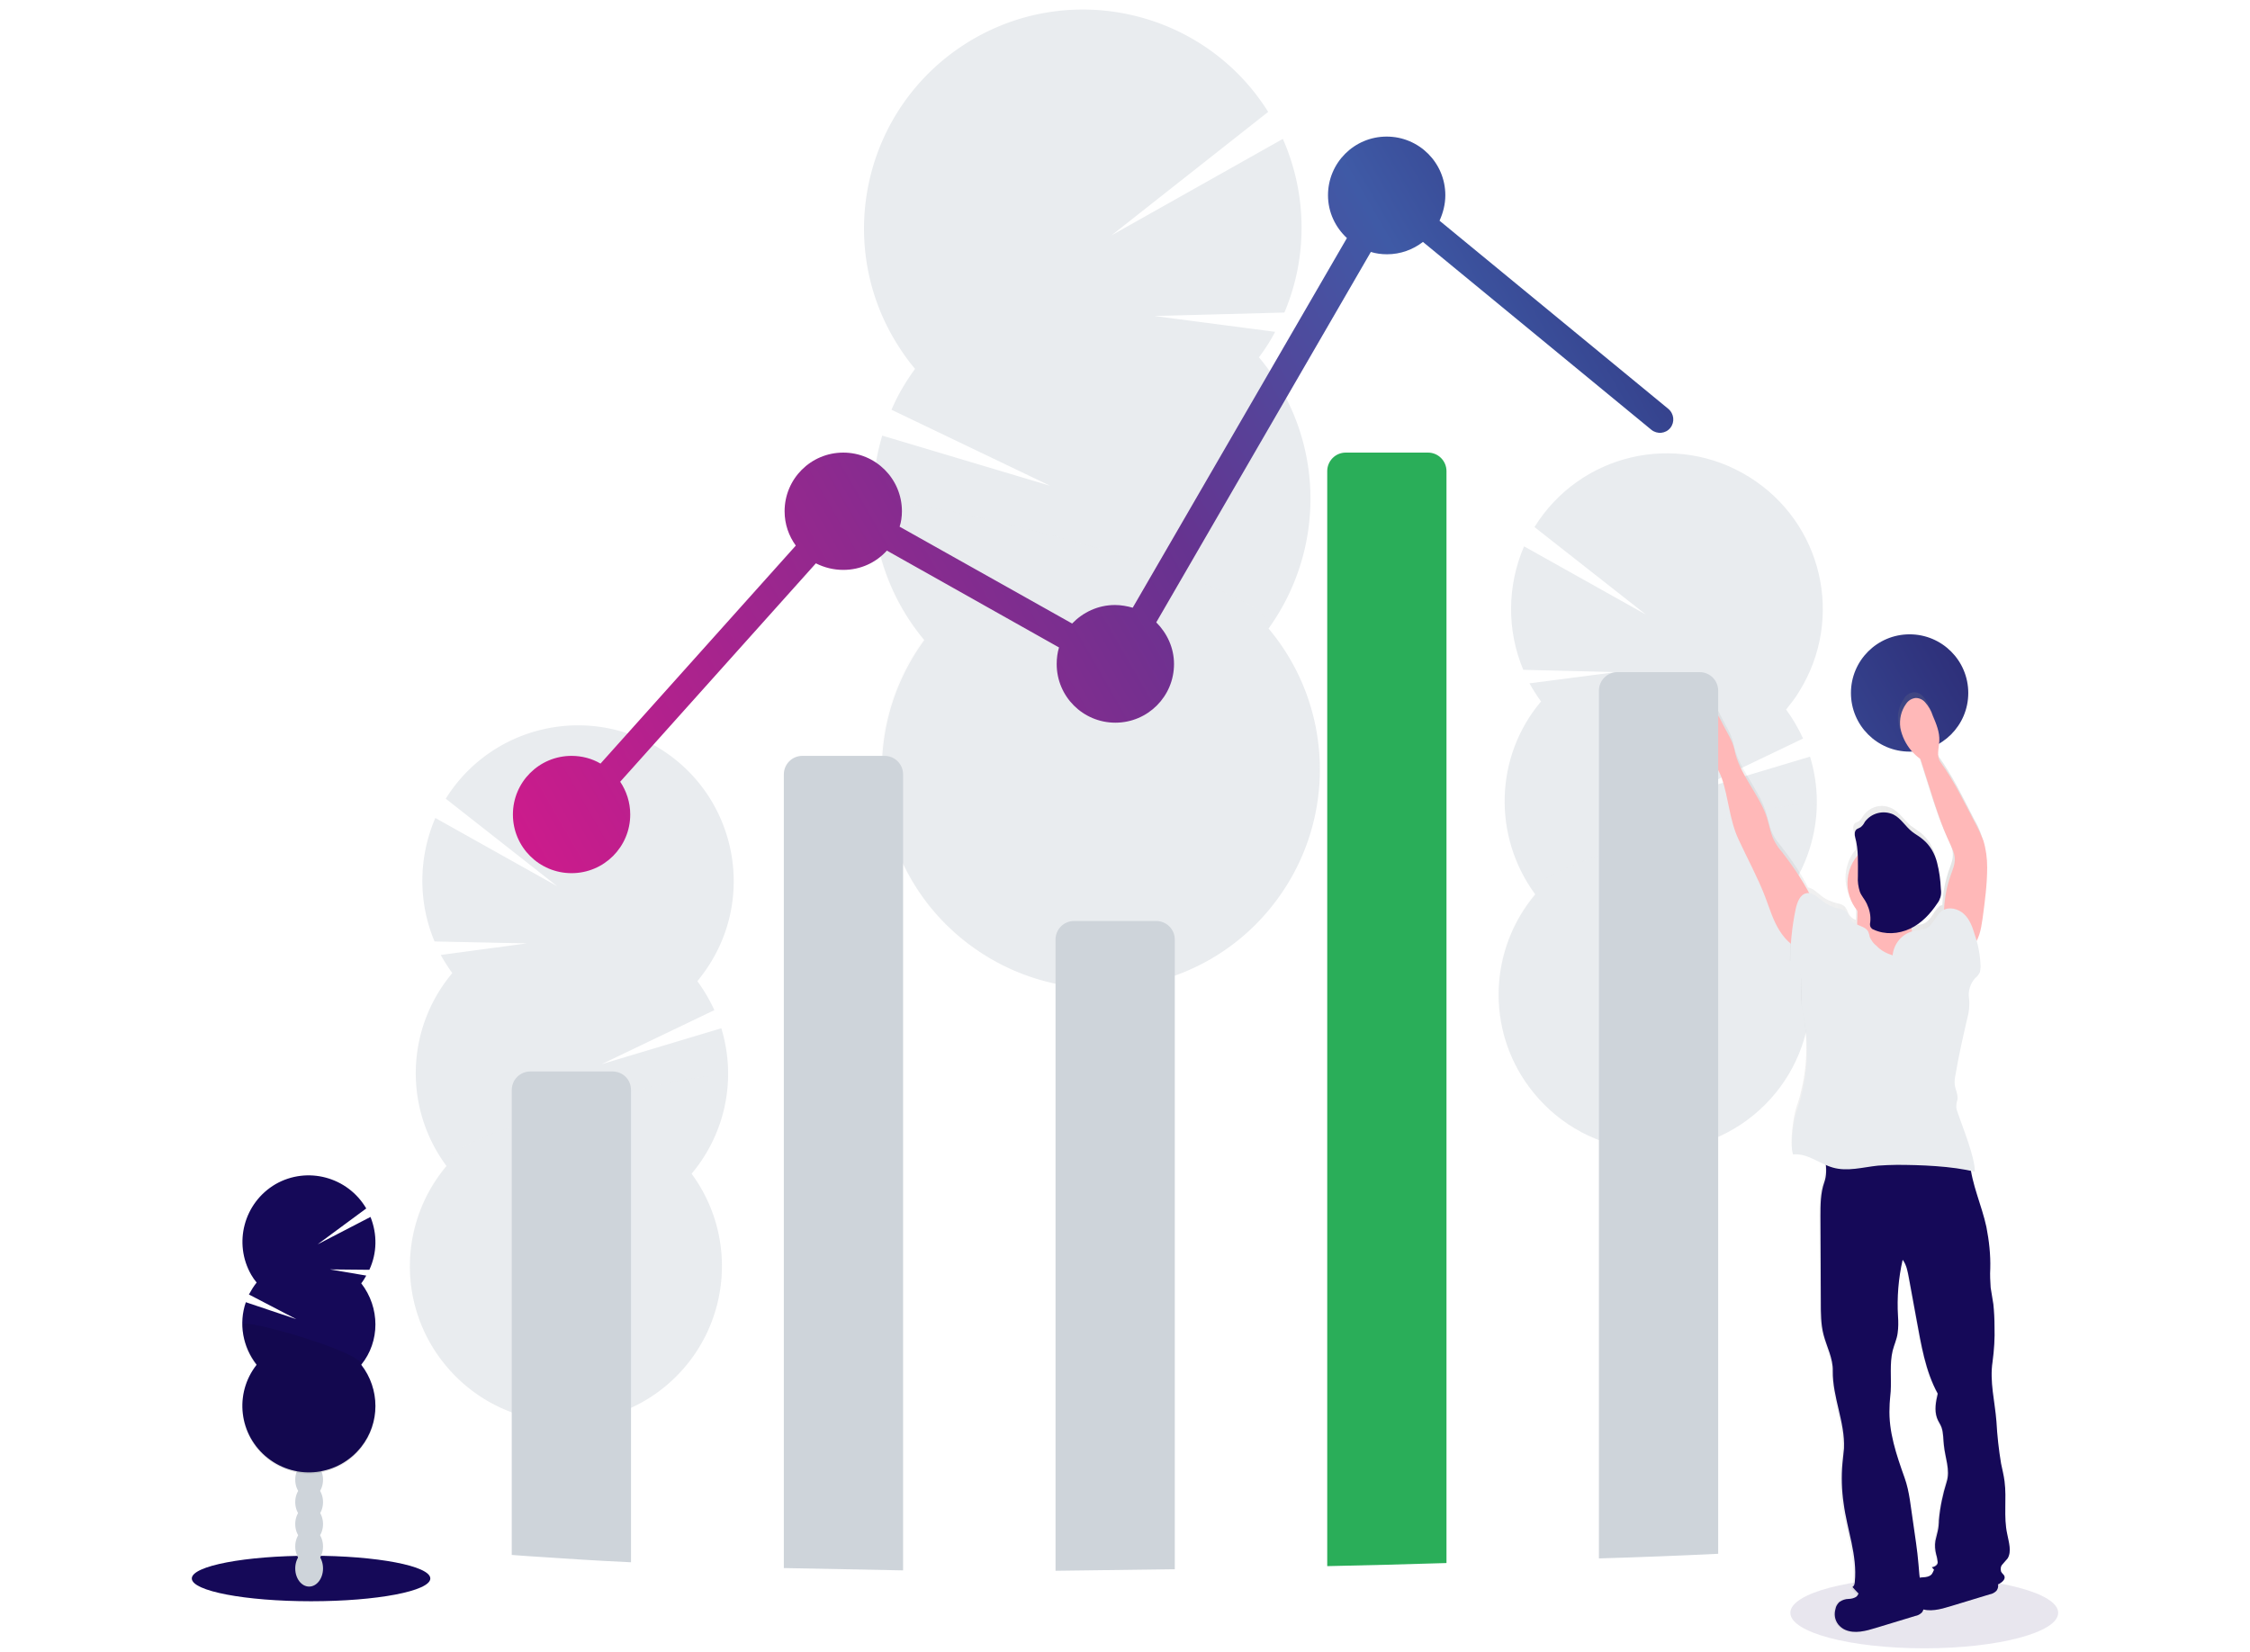 <svg version="1.1" id="a2525de1-ea14-4c9e-818b-1d269b9a5d3c" xmlns="http://www.w3.org/2000/svg" x="0" y="0" viewBox="0 0 583 428.1" xml:space="preserve"><style type="text/css">.st1{enable-background:new}.st2,.st3{fill:#e9ecef}.st3{opacity:.1;enable-background:new}.st4{fill:#150958}.st5{fill:#ced4da}.st11{fill:#ffb8b8}</style><ellipse cx="498.6" cy="418" rx="34.7" ry="9.2" opacity=".1" fill="#150958"/><g class="st1"><path class="st2" d="M276.8 299.9c0 .5.1 1 .1 1.5 4.2-1.7 8.4-3.5 12.4-5.4 2.2-.3 4.2-1.3 5.7-2.8 1.2-.6 2.4-1.2 3.5-1.8-.3-.6-.6-1.1-.9-1.6-2.3-3.6-5.7-5.9-9.6-5.7-3.8.1-7.1 2.6-9.2 6.3-1.4 2.8-2.2 6.1-2 9.5z"/><path class="st2" d="M276.1 280.9c.1 3.3 1 6.6 2.8 9.4 2.3 3.6 5.8 5.8 9.6 5.7.3 0 .5 0 .8-.1 2.2-.3 4.2-1.3 5.7-2.8 1.1-1 1.9-2.2 2.6-3.5 3.1-6 2.9-13.2-.6-19-2.3-3.6-5.8-5.9-9.6-5.7-3.8.1-7.1 2.6-9.2 6.3-1.5 3.1-2.2 6.4-2.1 9.7z"/><ellipse transform="rotate(-1.883 287.408 261.636) scale(1)" class="st2" cx="287.4" cy="261.6" rx="11.8" ry="15.5"/><ellipse transform="rotate(-1.883 286.708 242.635) scale(1)" class="st2" cx="286.7" cy="242.6" rx="11.8" ry="15.5"/><ellipse transform="rotate(-1.883 286.108 223.732) scale(1)" class="st2" cx="286.1" cy="223.7" rx="11.8" ry="15.5"/><path class="st2" d="M326.2 92.6c1.6-2.1 3-4.3 4.2-6.6l-31.3-4.1 33.7-.9c6.1-14.4 5.9-30.7-.4-45L288 61l40.6-32C312 2.5 276.9-5.5 250.4 11.2s-34.5 51.7-17.8 78.2c1.4 2.2 2.8 4.2 4.5 6.2-2.4 3.3-4.5 6.8-6.1 10.6l41.1 19.7-43.5-13a57.09 57.09 0 0010.9 53c-18.5 25.3-13.1 60.8 12.2 79.3s60.8 13.1 79.3-12.2c15.5-21.1 14.5-50.1-2.3-70.1 15.3-21.3 14.4-50.2-2.5-70.3z"/><path class="st3" d="M226 131c.4 12.7 5.1 24.9 13.3 34.7-18.6 25.3-13.1 60.8 12.1 79.3 25.3 18.6 60.8 13.1 79.3-12.1 15.5-21.1 14.6-50.1-2.3-70.1 7.4-10-102.6-38.2-102.4-31.8z"/></g><g class="st1"><path class="st2" d="M152.5 399.7c0 .4 0 .7-.1 1.1-3-1.2-5.9-2.5-8.8-3.8-1.5-.2-3-.9-4.1-2-.8-.4-1.7-.9-2.5-1.3.2-.4.4-.8.6-1.1 1.6-2.6 4.1-4.2 6.8-4.1s5.1 1.8 6.5 4.5c1.2 2 1.7 4.3 1.6 6.7z"/><path class="st2" d="M152.9 386.2c-.1 2.4-.7 4.7-2 6.7-1.6 2.6-4.1 4.2-6.8 4.1h-.5c-1.5-.2-3-.9-4.1-2-.8-.7-1.4-1.5-1.9-2.5-2.2-4.3-2-9.4.4-13.5 1.6-2.6 4.1-4.2 6.8-4.1s5.1 1.8 6.5 4.5c1.2 2.1 1.8 4.4 1.6 6.8z"/><ellipse transform="rotate(-88.19 144.967 372.409)" class="st2" cx="145" cy="372.4" rx="11" ry="8.4"/><ellipse transform="rotate(-88.19 145.488 358.916)" class="st2" cx="145.5" cy="358.9" rx="11" ry="8.4"/><ellipse transform="rotate(-88.19 145.808 345.537)" class="st2" cx="145.8" cy="345.5" rx="11" ry="8.4"/><path class="st2" d="M117.2 252.2c-1.1-1.5-2.1-3.1-3-4.7l22.3-3-23.9-.5c-4.3-10.2-4.2-21.8.2-32l31.6 17.7-28.9-22.7c11.8-18.9 36.7-24.7 55.6-12.9s24.7 36.7 12.9 55.6c-1 1.6-2.1 3.1-3.3 4.6 1.7 2.3 3.2 4.9 4.4 7.5l-29.2 14 31-9.3c4 13.1 1.1 27.2-7.7 37.7 13.2 18 9.4 43.2-8.6 56.5-18 13.2-43.2 9.4-56.5-8.6-11.1-15-10.4-35.6 1.6-49.9a40.283 40.283 0 011.5-50z"/><path class="st3" d="M188.5 279.4c-.3 9.1-3.6 17.8-9.4 24.7 13.2 18 9.4 43.2-8.6 56.5-18 13.2-43.2 9.4-56.5-8.6-11.1-15-10.4-35.6 1.6-49.9-5.2-7 73-27.2 72.9-22.7z"/></g><g class="st1"><path class="st2" d="M434.6 329.2c0 .4 0 .7-.1 1.1-3-1.2-5.9-2.5-8.8-3.8-1.5-.2-3-.9-4.1-2-.8-.4-1.7-.9-2.5-1.3.2-.4.4-.8.6-1.1 1.6-2.6 4.1-4.2 6.8-4.1s5.1 1.8 6.5 4.5c1.2 2 1.7 4.4 1.6 6.7z"/><path class="st2" d="M435.1 315.7c-.1 2.4-.7 4.7-2 6.7-1.6 2.6-4.1 4.2-6.8 4.1h-.5c-1.5-.2-3-.9-4.1-2-.8-.7-1.4-1.5-1.9-2.5-2.2-4.3-2-9.4.4-13.5 1.6-2.6 4.1-4.2 6.8-4.1 2.7.1 5.1 1.8 6.5 4.5 1.2 2.1 1.7 4.5 1.6 6.8z"/><ellipse transform="rotate(-88.19 427.112 301.99)" class="st2" cx="427.1" cy="302" rx="11" ry="8.4"/><ellipse transform="rotate(-88.19 427.425 288.501)" class="st2" cx="427.4" cy="288.5" rx="11" ry="8.4"/><ellipse transform="rotate(-88.19 427.932 275.118)" class="st2" cx="427.9" cy="275.1" rx="11" ry="8.4"/><path class="st2" d="M399.3 181.8c-1.1-1.5-2.1-3.1-3-4.7l22.3-2.9-23.9-.6c-4.3-10.2-4.2-21.8.2-32l31.6 17.7-28.9-22.7c11.8-19 36.6-24.8 55.6-13s24.8 36.6 13 55.6c-1 1.7-2.2 3.2-3.4 4.7 1.7 2.3 3.2 4.9 4.4 7.5l-29.2 14 31-9.3c4 13.1 1.1 27.2-7.7 37.7 13.2 18 9.4 43.2-8.6 56.5-18 13.2-43.2 9.4-56.5-8.6-11.1-15-10.4-35.6 1.6-49.9-11.1-15.1-10.5-35.8 1.5-50z"/><path class="st3" d="M470.6 209c-.3 9.1-3.6 17.8-9.4 24.7 13.2 18 9.4 43.2-8.6 56.5-18 13.2-43.2 9.4-56.5-8.6-11.1-15-10.4-35.6 1.6-49.9-5.2-7.1 73-27.2 72.9-22.7z"/></g><ellipse class="st4" cx="80.6" cy="409.1" rx="30.9" ry="5.9"/><ellipse class="st5" cx="80.1" cy="406.5" rx="3.6" ry="4.7"/><ellipse class="st5" cx="80.1" cy="400.8" rx="3.6" ry="4.7"/><ellipse class="st5" cx="80.1" cy="395" rx="3.6" ry="4.7"/><ellipse class="st5" cx="80.1" cy="389.3" rx="3.6" ry="4.7"/><ellipse class="st5" cx="80.1" cy="383.5" rx="3.6" ry="4.7"/><ellipse class="st5" cx="80.1" cy="377.8" rx="3.6" ry="4.7"/><ellipse cx="80.1" cy="372" rx="3.6" ry="4.7" fill="#3f3d56"/><path class="st4" d="M93.6 332.6c.5-.6.9-1.3 1.3-2l-9.4-1.6 10.2.1c2-4.3 2.1-9.2.3-13.7l-13.7 7.1 12.6-9.3c-4.8-8.2-15.3-11-23.5-6.3-8.2 4.8-11 15.3-6.3 23.5.4.7.9 1.4 1.4 2-.8 1-1.4 2-2 3.1l12.3 6.4-13.1-4.4c-1.9 5.5-.8 11.6 2.8 16.2-5.9 7.5-4.6 18.3 2.9 24.2 7.5 5.9 18.3 4.6 24.2-2.9 4.9-6.2 4.9-15 0-21.3 4.9-6 4.9-14.8 0-21.1z"/><path d="M62.8 343.3c0 3.9 1.3 7.6 3.7 10.7-5.9 7.5-4.6 18.3 2.9 24.2 7.5 5.9 18.3 4.6 24.2-2.9 4.9-6.2 4.9-15 0-21.3 2.3-3-30.8-12.6-30.8-10.7z" opacity=".1"/><path d="M374.8 122.1v283c-10.3.3-20.6.6-30.9.8V122.1c0-2.6 2.1-4.8 4.8-4.8H370c2.7 0 4.8 2.2 4.8 4.8z" fill="#2aae59"/><linearGradient id="SVGID_1_" gradientUnits="userSpaceOnUse" x1="163.101" y1="917.491" x2="463.101" y2="744.286" gradientTransform="translate(0 -650)"><stop offset="0" stop-color="#cc1b8c"/><stop offset=".541" stop-color="#663390"/><stop offset=".787" stop-color="#3f5aa6"/><stop offset="1" stop-color="#2e307a"/></linearGradient><path d="M432.8 110.9c-1.2 1.5-3.4 1.7-4.9.5l-59.2-48.7c-2.6 2-5.8 3.2-9.3 3.2-1.5 0-2.9-.2-4.2-.6l-55.6 96c2.8 2.8 4.6 6.6 4.6 10.8 0 8.4-6.8 15.2-15.2 15.2s-15.2-6.8-15.2-15.2c0-1.5.2-3 .6-4.3l-44.6-25.1c-2.8 3.1-6.8 5-11.3 5-2.5 0-4.9-.6-7.1-1.7l-50.7 56.6c1.6 2.4 2.6 5.3 2.6 8.5 0 8.4-6.8 15.2-15.2 15.2s-15.2-6.8-15.2-15.2 6.8-15.2 15.2-15.2c2.7 0 5.3.7 7.5 2l50.6-56.5c-1.8-2.5-2.9-5.5-2.9-8.9 0-8.4 6.8-15.2 15.2-15.2s15.2 6.8 15.2 15.2c0 1.4-.2 2.8-.6 4l44.7 25.1c2.8-2.9 6.7-4.8 11.1-4.8 1.6 0 3.2.3 4.6.7L349 61.7c-3-2.8-4.9-6.7-4.9-11.1 0-8.4 6.8-15.2 15.2-15.2s15.2 6.8 15.2 15.2c0 2.4-.6 4.6-1.5 6.6l59.2 48.7c1.6 1.3 1.8 3.5.6 5zm46.8 68.7c0 8.4 6.8 15.2 15.2 15.2S510 188 510 179.6s-6.8-15.2-15.2-15.2-15.2 6.8-15.2 15.2z" fill="url(#SVGID_1_)"/><linearGradient id="SVGID_2_" gradientUnits="userSpaceOnUse" x1="-2184.038" y1="1659.639" x2="-2099.2" y2="1659.639" gradientTransform="matrix(-1 0 0 1 -1663.21 -1358.42)"><stop offset="0" stop-color="gray" stop-opacity=".25"/><stop offset=".54" stop-color="gray" stop-opacity=".12"/><stop offset="1" stop-color="gray" stop-opacity=".1"/></linearGradient><path d="M436.1 188.9c.1.9.5 1.8 1.1 2.6.8.9 2 1.3 3 1.8 2.7 1.4 4.8 3.8 5.8 6.7 1.8 5.3 2 10.8 4.3 15.9s5 10 7 15.2c1.1 3 2 6 3.7 8.7.8 1.3 1.8 2.5 3 3.5-.1 1.9-.2 3.8-.2 5.7.7 0 1.4.4 1.9 1 .4.6.7 1.3.8 2 .7 3.1-.2 6.3.5 9.4 1.8 8.6 1.3 17.5-1.6 25.8-.7 2.1-1.7 9.1-.9 11.1 2.9-.3 5.6 1.5 8.3 2.7.2 1.6.1 3.3-.4 4.9-1 2.9-1 6-1 9l.1 22.4c0 2.8 0 5.7.7 8.5.8 3.1 2.5 6.2 2.4 9.4-.1 6.9 3.1 13.4 2.8 20.3 0 1.3-.2 2.6-.4 3.9-.3 3.5-.2 7 .3 10.4 1 6.9 3.6 13.6 2.9 20.5 0 .5-.2 1.1-.6 1.3.5.6 1.1 1.2 1.7 1.8-.1.2-.3.4-.5.5-.6.3-1.3.5-2.1.5s-1.7.3-2.4.8c-.5.5-.9 1.1-1 1.8-.4 1.4-.2 2.9.7 4.1.5.6 1.1 1.1 1.8 1.4 2.5 1.1 5.4.3 8-.5l10.2-3.1c.6-.1 1.2-.4 1.7-.9.2-.3.4-.6.4-.9 2.3.5 4.7-.1 7-.8l10.2-3.1c.6-.1 1.2-.4 1.7-.9.4-.5.5-1 .4-1.6.1 0 .2-.1.2-.1.8-.4 1.6-1 1.4-1.9-.1-.5-.7-.9-.9-1.4-.2-.7-.1-1.4.4-1.9.4-.5.9-1 1.3-1.6 1.2-1.8.4-4.2-.1-6.3-1-4.5-.1-9.2-.7-13.8-.2-1.5-.6-3.1-.9-4.6-.6-3.6-1-7.3-1.3-11-.4-5.2-1.8-10.4-1-15.6.4-3.1.6-6.1.5-9.2.1-2 0-3.9-.3-5.9-.2-1.5-.6-2.9-.7-4.3-.1-1.6-.2-3.3-.1-4.9.1-3.7-.3-7.3-1-10.9-1.1-4.9-3.1-9.6-4-14.6.3.1.6.1.9.2 0-3.8-3.3-12-4.5-15.6-.2-.4-.3-.9-.3-1.4.1-.6.2-1.2.3-1.9.2-1.3-.5-2.6-.7-3.9-.1-.9 0-1.9.2-2.8.9-4.8 2-9.7 3-14.5.5-1.7.6-3.6.5-5.3-.3-1.9.3-3.9 1.6-5.3.5-.4.9-.9 1.2-1.5.2-.5.3-1 .2-1.5 0-2.2-.3-4.4-1-6.6 1-1.7 1.3-3.9 1.6-5.9.6-4.4 1.2-8.9 1.2-13.3 0-2.4-.3-4.8-1-7-.5-1.4-1.1-2.8-1.9-4.1-2.8-5.5-5.6-11.3-9.2-16.3-1.1-1.5-.4-3.6-.3-5.5.1-2.3-.8-4.5-1.7-6.5-.5-1.3-1.1-2.5-2-3.5-.6-.7-1.5-1.1-2.4-1.1-1 .1-2 .7-2.5 1.6-1.3 1.8-1.9 4.1-1.5 6.3s1.3 4.2 2.8 5.9c.7.8 1.5 1.6 2.4 2.3.9 2.8 1.8 5.7 2.7 8.5 1.4 4.5 2.9 9.1 4.9 13.3.6 1.2 1.2 2.5 1.3 3.9.1 1.5-.5 2.9-1 4.3-1 2.9-1.6 5.9-1.7 9-.2.1-.3.2-.5.2-1.7 1.1-2.2 3.5-4 4.5-1 .6-2.3.5-3.5.8-.1 0-.2.1-.3.1 0-.2-.1-.4-.1-.7v-.4c2.8-1.5 5.1-3.7 6.7-6.4.3-.5.6-1 .8-1.6.1-.7.2-1.4.1-2.1-.1-2.3-.4-4.7-1-7s-1.8-4.3-3.6-5.9c-.9-.7-1.9-1.3-2.8-2-1.7-1.4-2.9-3.5-4.9-4.5-2.6-1.3-5.7-.5-7.4 1.9-.3.5-.6 1-1.1 1.4-.3.2-.7.3-1 .5-.6.5-.6 1.4-.4 2.1.4 1.5.6 3.1.6 4.7-3.6 4.2-3.6 10.5 0 14.7v3.6c-.6-.2-1.2-.6-1.6-1.1-.6-.8-.7-1.9-1.5-2.5-.5-.4-1.1-.6-1.8-.7-1.6-.4-3.1-1.1-4.3-2.1-1-.8-2-1.8-3.2-2-2-3.8-4.4-7.4-7-10.7-.7-.8-1.3-1.6-1.8-2.5-1.2-2-1.5-4.4-2.2-6.6-2.1-6.2-7.2-11.2-8.4-17.7-.5-2.3-1.9-4.4-3-6.5-.7-1.5-1.4-3-2.8-3.8-1.8-1.1-4.2-.6-5.7.9-1.2 1.6-1.9 3.8-1.5 5.8zm64.3 219.3c-.6.3-1.3.5-2.1.5-.4 0-.7.1-1.1.2-.1-1.1-.2-2.3-.3-3.4-.3-3.7-.9-7.3-1.4-11-.6-3.8-.9-7.9-2.2-11.6-2.1-5.9-4.2-12-3.9-18.3.1-1.4.2-2.8.3-4.3.2-3.5-.3-7.1.5-10.5.4-1.6 1-3 1.3-4.6.2-1.4.2-2.9.1-4.3-.2-5 .2-10 1.2-14.8 1 1.3 1.3 3 1.6 4.6l2 11c1.2 6.5 2.3 13.5 5.5 19.3-.4 2.1-.9 4.3-.2 6.3.3.9.8 1.6 1.2 2.5.5 1.5.5 3.1.6 4.6.4 3.3 1.7 6.4.7 9.6s-1.7 6.6-2 9.9c-.1.9-.2 1.9-.3 2.8-.2.8-.5 1.6-.6 2.5-.2 1.2-.2 2.4.2 3.6.2.7.4 1.3.4 2s-.9 1.2-1.5 1.3c.2.3.4.5.6.8 0 .6-.2 1-.6 1.3z" fill="url(#SVGID_2_)"/><path class="st4" d="M479 414.4c-.8 0-1.7.3-2.4.8-.5.5-.9 1.1-1 1.8-.4 1.4-.2 2.8.7 4 .5.6 1.1 1.1 1.8 1.4 2.5 1.1 5.4.3 8-.5l10.2-3.1c.6-.1 1.2-.4 1.7-.9.6-.8.6-1.8 0-2.6-.5-.8-1.3-1.4-2.2-1.7-3.2-1.5-6.8-1.9-10.3-2-1.3 0-2.6-.3-3.5.7-.5.5-.4 1.1-1.1 1.6-.5.3-1.2.5-1.9.5z"/><path class="st4" d="M498.3 408.8c-.8 0-1.7.3-2.4.8-.5.5-.9 1.1-1 1.8-.4 1.4-.2 2.8.7 4 .5.6 1.1 1.1 1.8 1.4 2.5 1.1 5.4.3 8-.5l10.2-3.1c.6-.1 1.2-.4 1.7-.9.6-.8.6-1.8 0-2.6s-1.3-1.4-2.2-1.7c-3.2-1.5-6.8-1.9-10.3-2-1.3 0-2.6-.3-3.5.7-.5.5-.4 1.1-1.1 1.6-.4.3-1.2.5-1.9.5z"/><path class="st4" d="M489.4 297.8c6-.6 12.1-.8 18.1-.5.4 0 .8.1 1.2.2 1.3.5 1.5 2.3 1.7 3.7.5 5.8 3.1 11.2 4.3 16.8.7 3.6 1.1 7.2 1 10.8-.1 1.6 0 3.3.1 4.9.2 1.4.5 2.9.7 4.3.2 1.9.3 3.9.3 5.8.1 3.1-.1 6.1-.5 9.1-.8 5.2.6 10.3 1 15.5.2 3.7.6 7.3 1.2 10.9.3 1.5.7 3 .9 4.6.6 4.6-.3 9.2.7 13.7.4 2.1 1.2 4.5.1 6.3-.4.5-.9 1-1.3 1.5-.5.5-.6 1.2-.4 1.9.2.5.8.8.9 1.3.2.8-.7 1.5-1.4 1.9-5.9 2.7-13.5.8-17.4-4.3.7-.1 1.5-.6 1.5-1.3-.1-.7-.2-1.4-.4-2-.3-1.2-.4-2.4-.2-3.6.2-.8.4-1.6.6-2.5s.3-1.9.3-2.8c.3-3.4 1-6.7 2-9.9 1-3.1-.4-6.3-.7-9.5-.2-1.5-.1-3.1-.6-4.6-.3-.9-.9-1.6-1.2-2.5-.7-2-.3-4.2.2-6.3-3.2-5.8-4.3-12.7-5.5-19.2l-2-10.9c-.3-1.6-.6-3.3-1.6-4.6-1.1 4.8-1.5 9.8-1.2 14.7.1 1.4.1 2.9-.1 4.3-.2 1.6-.9 3-1.3 4.6-.8 3.4-.3 7-.5 10.5-.1 1.4-.3 2.8-.3 4.2-.3 6.2 1.8 12.3 3.9 18.2 1.3 3.6 1.6 7.7 2.2 11.5.5 3.6 1.1 7.2 1.4 10.9.3 3.4.4 7 2.5 9.6-1.9 1.2-3.9 2.5-6.1 2.9-2.6.4-5.3-.1-7.5-1.5-2.3-1.3-4.3-3.1-6-5.1.4-.2.6-.8.6-1.3.7-6.9-2-13.5-2.9-20.4-.5-3.4-.6-6.9-.3-10.3.1-1.3.3-2.6.4-3.9.3-6.8-3-13.3-2.9-20.1.1-3.2-1.6-6.3-2.4-9.4-.7-2.7-.7-5.6-.7-8.4l-.1-22.2c0-3 0-6.1 1-8.9 1.2-3.4-.2-7.3-.4-10.9 5.3 2.1 11.3 2.8 17.1 2.3z"/><path class="st11" d="M470.1 234c-2.3-4.7-5.1-9-8.3-13.1-.7-.8-1.3-1.6-1.8-2.5-1.2-2-1.5-4.4-2.2-6.6-2.1-6.2-7.2-11.2-8.4-17.6-.5-2.3-1.9-4.3-3-6.5-.7-1.4-1.4-3-2.8-3.8-1.8-1.1-4.2-.6-5.7.9-1.4 1.5-2.1 3.6-1.7 5.7.1.9.5 1.8 1.1 2.6.8.9 2 1.3 3 1.8 2.7 1.4 4.8 3.8 5.8 6.7 1.8 5.2 2 10.8 4.3 15.8s5 9.9 7 15.1c1.1 2.9 2 6 3.7 8.7s4.2 5 7.3 5.4c0-2 .3-3.9.9-5.8.6-2.3 1.8-4.8.8-6.8zm33.6 4c-.1-3.8.5-7.7 1.8-11.3.5-1.4 1.1-2.8 1-4.3-.1-1.4-.7-2.6-1.3-3.9-2-4.3-3.5-8.8-4.9-13.3l-2.7-8.5c-.9-.6-1.7-1.4-2.4-2.2-1.4-1.7-2.4-3.7-2.8-5.9-.3-2.2.2-4.4 1.5-6.2.6-.9 1.5-1.4 2.5-1.5.9 0 1.8.4 2.4 1.1.9 1 1.6 2.2 2 3.5.9 2.1 1.8 4.2 1.7 6.5-.1 1.9-.8 4 .3 5.5 3.6 5 6.3 10.7 9.2 16.2.7 1.3 1.3 2.7 1.9 4.1.7 2.3 1 4.6 1 7 0 4.4-.6 8.9-1.2 13.3-.4 2.8-.9 5.8-3 7.6-2.1-2.8-4.3-5.5-7-7.7z"/><circle class="st11" cx="489.9" cy="228.9" r="11.2"/><path class="st11" d="M495.3 240.7c.3 2 1.4 3.9 2.4 5.6.6 1.1 1.5 2.2 2.7 2.4-3.3 1.7-6.7 3.1-10.2 4.1-1.2.4-2.5.6-3.7.6-1.1-.1-2.1-.3-3.1-.8-4.3-1.9-7.6-5.7-8.8-10.2 1.4 0 2.8-.1 4.2-.3.8-.1 1.5-.4 2-1 .3-.5.5-1.2.4-1.8.1-1.9.1-3.8 0-5.6 2.8-.2 5.5.2 8.2 1 1.1.4 2.2.8 3.3 1.1.7.2 2.6 0 3.1.4.8.4-.7 3.2-.5 4.5z"/><path class="st2" d="M490.4 247.6c.3-3 2.4-5.6 5.4-6.3 1.2-.3 2.4-.2 3.5-.8 1.8-1 2.3-3.4 4-4.5s4.1-.5 5.6.9 2.2 3.4 2.8 5.4c.9 2.6 1.4 5.4 1.5 8.2 0 .5-.1 1-.2 1.5-.3.6-.7 1.1-1.2 1.5-1.3 1.4-1.9 3.4-1.6 5.3.2 1.8 0 3.6-.5 5.3-1.1 4.8-2.2 9.6-3 14.4-.2.9-.3 1.8-.2 2.7.2 1.3.9 2.5.7 3.8-.2.6-.3 1.2-.3 1.8 0 .5.1.9.3 1.4 1.2 3.6 4.6 11.8 4.5 15.5-5.8-1.5-14.3-1.8-20.2-1.8-1.6 0-3.3.1-4.9.2-3.9.4-7.9 1.6-11.7.5-3.5-1-6.6-3.8-10.3-3.4-.8-2.1.1-9 .9-11.1 2.9-8.2 3.5-17.1 1.6-25.6-.7-3.1.2-6.3-.5-9.4-.1-.7-.4-1.4-.8-2s-1.1-1-1.9-1c-.1-4.9.4-9.8 1.4-14.6.4-1.7 1.1-3.7 2.8-4 1.5-.3 2.8 1 4.1 2 1.3 1 2.8 1.7 4.3 2 .6.1 1.2.3 1.8.7.7.6.9 1.7 1.5 2.5 1.1 1.3 3.5 1.2 4.3 2.8.2.5.3.9.4 1.4.4.9 1 1.7 1.8 2.3 1 1.1 2.5 1.9 4.1 2.4z"/><path class="st4" d="M480.7 217c-.2-.7-.2-1.6.4-2.1.3-.2.7-.3 1-.5.5-.4.8-.8 1.1-1.4 1.7-2.3 4.8-3.1 7.4-1.9 2 1 3.1 3.1 4.9 4.5.9.7 1.9 1.2 2.8 2 1.8 1.5 3 3.6 3.6 5.9.6 2.3.9 4.6 1 6.9.1.7.1 1.4-.1 2.1-.2.6-.4 1.1-.8 1.6-1.8 2.7-4.1 5.2-7.1 6.6-3 1.4-6.5 1.6-9.5.2-.3-.1-.5-.3-.7-.6-.2-.4-.2-.8-.1-1.3.2-1.7-.2-3.3-.9-4.8-.5-1.1-1.4-2-1.8-3.1-.4-1.3-.6-2.6-.5-3.9 0-3.6.2-7-.7-10.2z"/><path class="st5" d="M158.7 277.7h-21.3c-2.7 0-4.8 2.2-4.8 4.8V403l4.1.3c8.9.6 17.9 1.2 26.8 1.6V282.5c0-2.7-2.1-4.8-4.8-4.8zm70.5-81.8h-21.3c-2.7 0-4.8 2.2-4.8 4.8v205.7l30.9.6V200.7c0-2.7-2.2-4.8-4.8-4.8zm70.4 42.8h-21.3c-2.7 0-4.8 2.2-4.8 4.8v163.6l30.9-.4V243.5c0-2.7-2.2-4.8-4.8-4.8zm140.8-64.5h-21.3c-2.7 0-4.8 2.2-4.8 4.8v224.9c10.3-.3 20.6-.7 30.9-1.2V179c0-2.6-2.1-4.8-4.8-4.8z"/></svg>